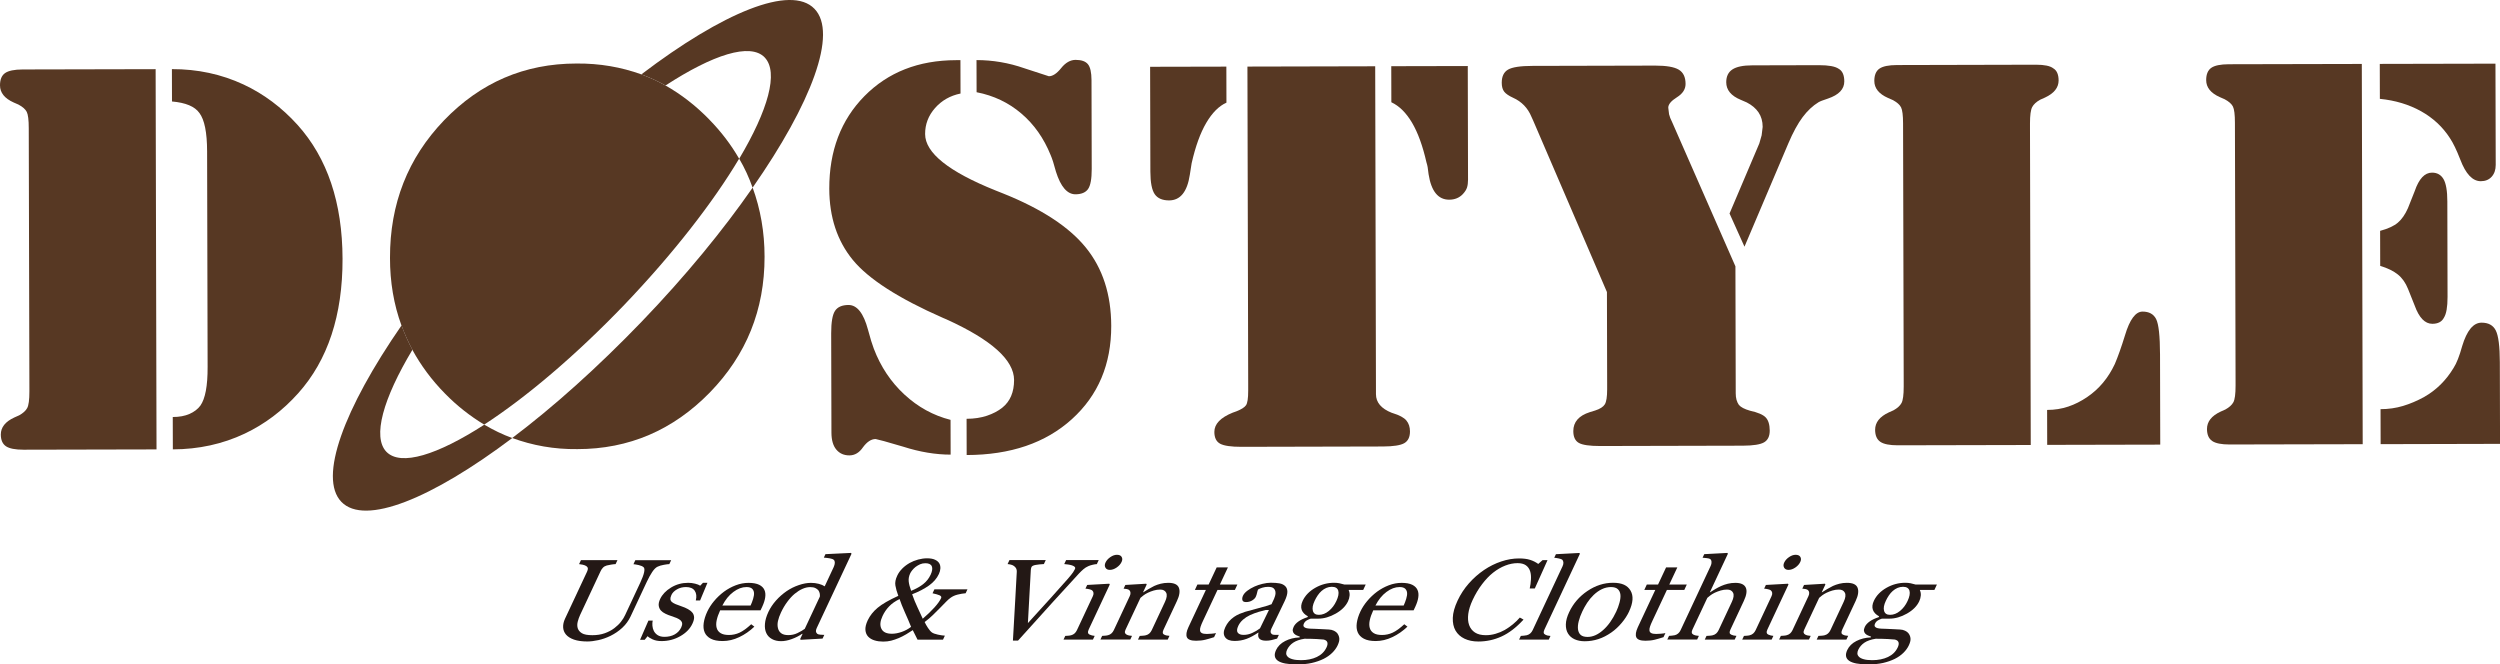 <?xml version="1.0" encoding="UTF-8"?>
<svg id="_レイヤー_2" data-name="レイヤー 2" xmlns="http://www.w3.org/2000/svg" viewBox="0 0 589.55 156.69">
  <defs>
    <style>
      .cls-1 {
        fill: #231815;
      }

      .cls-1, .cls-2 {
        stroke-width: 0px;
      }

      .cls-2 {
        fill: #573823;
      }
    </style>
  </defs>
  <g id="_店舗情報" data-name="店舗情報">
    <g>
      <g>
        <path class="cls-2" d="M5.54,106.05c-1.94,0-3.32-.27-4.13-.81-.81-.55-1.21-1.47-1.22-2.77,0-1.71,1.07-3.05,3.21-4.03l1.12-.5c.91-.5,1.54-1.07,1.89-1.71.35-.64.52-1.94.52-3.88v-1.06s-.15-61.05-.15-61.05c0-1.95-.16-3.23-.47-3.85-.31-.62-.96-1.2-1.96-1.73l-1.12-.49C1.08,23.21,0,21.86,0,20.12c0-1.37.4-2.33,1.2-2.89.8-.56,2.18-.84,4.12-.85l31.38-.07.21,89.67-31.38.07ZM40.76,105.97l-.02-7.63c1.53,0,2.84-.24,3.94-.72,1.09-.48,1.95-1.13,2.57-1.96,1.15-1.62,1.73-4.66,1.71-9.12l-.12-50.85c-.01-4.46-.62-7.48-1.82-9.05-1.08-1.53-3.23-2.43-6.46-2.71l-.02-7.63c6.04-.01,11.66,1.19,16.88,3.62,4.76,2.22,9,5.39,12.74,9.52,7.05,7.84,10.59,18.37,10.62,31.6.03,13.31-3.46,23.88-10.47,31.71-3.67,4.1-7.88,7.27-12.63,9.52-5.2,2.45-10.84,3.68-16.92,3.7Z"/>
        <path class="cls-2" d="M227.96,107.32l-.02-8.56c1.78,0,3.38-.25,4.8-.72,1.43-.48,2.63-1.11,3.62-1.9,1.86-1.49,2.78-3.67,2.78-6.52-.01-4.71-5.32-9.48-15.91-14.29l-.87-.37c-10.47-4.6-17.55-9.16-21.24-13.65-3.69-4.5-5.54-10.09-5.56-16.79-.02-8.93,2.74-16.21,8.29-21.85,5.55-5.63,12.74-8.46,21.59-8.48h1.05s.02,7.87.02,7.87c-2.44.5-4.44,1.64-6.01,3.42-1.57,1.78-2.35,3.83-2.34,6.14.01,4.42,5.54,8.85,16.59,13.29l1.86.74c9.02,3.62,15.51,7.87,19.47,12.76,3.96,4.89,5.95,11.03,5.97,18.43.02,9.05-3.07,16.39-9.28,22.01-6.21,5.62-14.48,8.44-24.82,8.46ZM224.16,99.01l.02,8.2c-3.51,0-7.24-.61-11.17-1.87-1.16-.33-2.67-.77-4.53-1.31-1.08-.29-1.74-.46-1.99-.5-1.03,0-2.02.65-2.97,1.93-.87,1.28-1.94,1.93-3.22,1.93-1.28,0-2.31-.45-3.07-1.36-.77-.91-1.15-2.24-1.16-3.98l-.06-23.46c0-2.57.29-4.33.89-5.26.6-.93,1.66-1.4,3.19-1.41,2.03,0,3.56,1.94,4.6,5.83.54,2.03,1,3.52,1.37,4.47,1.62,4.26,4.03,7.87,7.22,10.82,3.19,2.95,6.81,4.94,10.87,5.97ZM230.3,21.74l-.02-7.57c3.8,0,7.57.63,11.29,1.93l5.77,1.88c.91,0,1.88-.64,2.91-1.93,1.03-1.28,2.17-1.93,3.41-1.93,1.36,0,2.33.34,2.89,1.02.56.68.84,1.93.85,3.75l.05,20.96c0,2.32-.28,3.89-.86,4.72-.58.83-1.57,1.24-2.97,1.25-1.94,0-3.48-1.77-4.6-5.32-.25-.95-.48-1.74-.69-2.39-.21-.64-.4-1.15-.56-1.52-1.62-4.01-3.93-7.29-6.94-9.84-3-2.56-6.51-4.22-10.52-5Z"/>
        <path class="cls-2" d="M271.22,15.75l17.98-.04.02,8.5c-1.78.79-3.36,2.38-4.76,4.76-1.4,2.38-2.55,5.56-3.45,9.53l-.43,2.73c-.61,4.01-2.24,6.02-4.88,6.03-1.57,0-2.7-.48-3.38-1.45-.68-.97-1.03-2.74-1.04-5.3l-.06-24.74ZM324.3,15.63l.18,77.33c0,1.94,1.25,3.41,3.73,4.39l.19.06c1.61.49,2.7,1.08,3.26,1.76.56.68.84,1.54.84,2.57,0,1.32-.44,2.24-1.33,2.76-.89.52-2.57.78-5.05.79l-33.36.08c-2.44,0-4.11-.24-5.02-.73-.91-.49-1.37-1.42-1.37-2.79,0-1.86,1.44-3.37,4.33-4.54l.87-.31c1.16-.46,1.91-.93,2.26-1.43.35-.5.52-1.63.52-3.41v-1.67s-.18-74.79-.18-74.79l30.14-.07ZM346.13,15.58l.06,26.79c0,.74-.08,1.36-.24,1.86-.16.5-.49,1.01-.99,1.55-.83.87-1.9,1.31-3.22,1.31-2.6,0-4.22-1.99-4.85-6-.08-.74-.16-1.3-.22-1.67-.06-.37-.16-.74-.28-1.12-.88-3.88-2.01-7-3.4-9.36-1.39-2.35-3.02-3.96-4.88-4.83l-.02-8.5,18.05-.04Z"/>
        <path class="cls-2" d="M378.93,68.83l-17.4-40.45-.37-.81c-.87-2.11-2.32-3.61-4.35-4.52-.99-.45-1.69-.93-2.08-1.42-.39-.5-.59-1.2-.59-2.11,0-1.49.49-2.52,1.48-3.1.99-.58,2.91-.88,5.77-.88l28.96-.07c2.6,0,4.44.31,5.52.95,1.08.64,1.62,1.76,1.62,3.38,0,1.24-.68,2.29-2.04,3.14-1.36.85-2.04,1.67-2.04,2.45l.19,1.55c.13.54.37,1.18.75,1.92l14.9,33.95.07,29.95c0,1.12.25,2.03.75,2.73.46.54,1.32.99,2.61,1.36,1.86.41,3.1.94,3.72,1.6.62.66.93,1.69.94,3.1,0,1.32-.44,2.24-1.33,2.76-.89.52-2.55.78-4.99.79l-33.67.08c-2.48,0-4.16-.24-5.02-.73-.87-.49-1.31-1.42-1.31-2.79,0-2.15,1.29-3.64,3.9-4.47l1.24-.38c1.16-.37,1.92-.86,2.29-1.46.37-.6.55-1.77.55-3.5v-1.55s-.05-21.46-.05-21.46ZM411.4,58.21l-3.54-7.86,7.02-16.52.55-1.92.24-1.99c0-1.32-.33-2.46-.97-3.41-.64-.95-1.57-1.73-2.77-2.35l-1.43-.62c-2.28-.94-3.42-2.33-3.42-4.15,0-1.36.48-2.37,1.45-3.01.97-.64,2.53-.97,4.68-.97l15.75-.04c2.27,0,3.82.28,4.65.86.87.49,1.31,1.49,1.31,2.97,0,1.82-1.27,3.17-3.84,4.04-.62.21-1.1.37-1.43.5-.33.12-.6.25-.81.37-1.36.83-2.61,2-3.74,3.51-1.13,1.51-2.26,3.57-3.37,6.18l-10.36,24.4Z"/>
        <path class="cls-2" d="M447.54,105.01c-1.94,0-3.32-.27-4.13-.83-.81-.56-1.21-1.49-1.22-2.82,0-1.74,1.07-3.1,3.21-4.1l1.12-.5c.91-.5,1.54-1.07,1.89-1.71.35-.64.52-1.93.52-3.88v-1.05s-.15-60.96-.15-60.96c0-1.94-.16-3.22-.47-3.84-.31-.62-.96-1.2-1.96-1.73l-1.12-.49c-2.15-.95-3.23-2.29-3.23-4.02,0-1.36.4-2.33,1.2-2.89.8-.56,2.18-.84,4.12-.85l32.8-.08c1.98,0,3.35.28,4.09.86.83.49,1.24,1.44,1.25,2.85,0,1.7-1.07,3.04-3.22,4.04l-1.12.5c-.91.5-1.54,1.08-1.89,1.74-.35.66-.52,1.94-.52,3.85v1.05s.18,74.79.18,74.79l-31.38.07ZM482.77,104.92l-.02-8.25c1.78,0,3.44-.27,4.99-.79,1.55-.52,3.05-1.28,4.49-2.27,2.76-1.87,4.93-4.45,6.49-7.77.74-1.74,1.54-3.99,2.4-6.77,1.11-3.72,2.49-5.59,4.14-5.59,1.53,0,2.6.58,3.2,1.76.6,1.18.91,3.98.92,8.4l.05,21.21-26.67.06Z"/>
        <path class="cls-2" d="M525.8,104.82c-1.94,0-3.32-.27-4.13-.83-.81-.56-1.21-1.49-1.22-2.82,0-1.74,1.07-3.1,3.21-4.1l1.12-.5c.91-.5,1.54-1.07,1.89-1.71.35-.64.52-1.93.52-3.88v-1.05s-.15-60.96-.15-60.96c0-1.94-.16-3.22-.47-3.84-.31-.62-.96-1.2-1.96-1.73l-1.12-.49c-2.15-.95-3.23-2.29-3.23-4.02,0-1.36.4-2.33,1.2-2.89.8-.56,2.18-.84,4.12-.85l31.38-.07.21,89.67-31.38.07ZM561.19,15.07l27.29-.06.06,23.87c0,1.16-.32,2.09-.95,2.79-.64.71-1.5,1.06-2.57,1.06-1.94,0-3.56-1.71-4.85-5.14-.87-2.23-1.68-3.9-2.43-5.02-1.7-2.64-3.97-4.75-6.81-6.34-2.84-1.58-6.07-2.56-9.71-2.92l-.02-8.25ZM561.3,62.69l-.02-8.25c1.86-.5,3.25-1.14,4.18-1.93.93-.79,1.72-1.93,2.38-3.42l1.6-4.03c.99-2.9,2.35-4.35,4.08-4.35,1.2,0,2.1.5,2.7,1.51.6,1.01.91,2.78.91,5.3l.05,22.51c0,2.36-.28,3.99-.86,4.9-.49.95-1.4,1.43-2.73,1.43-1.74,0-3.13-1.44-4.17-4.33l-1.56-3.9c-.58-1.44-1.38-2.58-2.4-3.4-1.02-.82-2.41-1.5-4.19-2.04ZM561.4,104.74l-.02-8.25c1.86,0,3.63-.26,5.3-.76,1.67-.5,3.34-1.21,4.99-2.12,2.85-1.62,5.16-3.9,6.93-6.84.7-1.08,1.38-2.79,2.03-5.15,1.11-3.68,2.63-5.53,4.58-5.53,1.61,0,2.73.61,3.35,1.85.62,1.24.94,3.72.95,7.44l.05,19.29-28.15.07Z"/>
        <g>
          <path class="cls-2" d="M91.12,106.54c-3.35-3.49-.77-12.55,6.14-24.06-.99-1.84-1.84-3.78-2.57-5.74-13.6,19.66-19.67,35.95-14.18,41.61,5.51,5.71,21.32-.76,40.29-15.05-2.29-.83-4.46-1.89-6.59-3.15-11.05,7.12-19.68,9.87-23.08,6.4Z"/>
          <path class="cls-2" d="M180.32,13.54c3.36,3.49.8,12.45-6,23.89,1.27,2.16,2.31,4.43,3.16,6.82,13.89-19.9,20.15-36.47,14.58-42.18-5.57-5.77-21.61.87-40.82,15.47,1.97.73,3.86,1.6,5.7,2.62,11.19-7.28,19.98-10.13,23.38-6.63Z"/>
          <path class="cls-2" d="M151.38,75.79c-10.42,10.83-20.91,20.21-30.59,27.5,4.77,1.75,9.89,2.69,15.36,2.62,12.17,0,22.57-4.48,31.22-13.33,8.64-8.86,12.94-19.53,12.93-32.02,0-5.82-.96-11.24-2.81-16.31-6.96,10.02-15.8,20.82-26.11,31.54Z"/>
          <path class="cls-2" d="M167.29,28.21c-3.22-3.3-6.67-5.97-10.35-8.05-1.84-1.03-3.73-1.89-5.7-2.62-4.75-1.72-9.84-2.61-15.28-2.56-12.28,0-22.67,4.5-31.23,13.38-8.55,8.9-12.79,19.7-12.76,32.44-.01,5.7.9,11.03,2.7,15.94.73,1.97,1.59,3.9,2.57,5.74,2,3.67,4.57,7.16,7.7,10.33,2.88,2.95,5.98,5.34,9.24,7.32,9.8-6.36,21.44-16.17,33.03-28.23,11.59-12.11,21.02-24.3,27.09-34.48-1.91-3.3-4.23-6.36-7.03-9.22Z"/>
        </g>
      </g>
      <g>
        <path class="cls-1" d="M157.84,133.03c-.28,0-.7.06-1.27.16-.57.1-1.07.24-1.49.44-.43.2-.85.62-1.27,1.25-.42.63-.85,1.41-1.28,2.32l-3.81,8.14c-.49,1.04-1.15,1.94-1.98,2.71-.83.77-1.76,1.39-2.76,1.89-.99.48-1.96.82-2.91,1.02-.95.21-1.81.31-2.59.31-1.24,0-2.28-.15-3.12-.44-.83-.29-1.46-.69-1.89-1.19-.42-.5-.64-1.08-.67-1.72-.03-.65.12-1.32.45-2.03l5.19-11.08c.14-.31.21-.57.19-.77-.02-.21-.15-.4-.41-.57-.19-.12-.45-.22-.79-.3-.34-.07-.63-.12-.87-.14l.44-.94h8.61l-.44.94c-.28,0-.64.05-1.08.12-.45.07-.78.14-1,.2-.38.11-.68.28-.91.53-.23.25-.41.51-.54.8l-4.84,10.34c-.23.5-.42,1.03-.56,1.58-.14.55-.14,1.06,0,1.54.15.48.48.88.99,1.19.51.31,1.33.46,2.47.46,1.07,0,2.04-.15,2.91-.46.87-.31,1.63-.71,2.28-1.21.62-.48,1.14-.97,1.54-1.49.41-.52.74-1.04.98-1.57l3.59-7.68c.46-.98.75-1.77.89-2.39.13-.62.1-1.03-.11-1.22-.24-.22-.62-.39-1.15-.51-.53-.12-.95-.19-1.25-.21l.44-.94h8.45l-.44.94Z"/>
        <path class="cls-1" d="M163.27,144.45c.25.32.38.68.41,1.1.02.41-.11.92-.39,1.52-.56,1.21-1.52,2.19-2.88,2.96-1.35.77-2.82,1.15-4.41,1.15-.84,0-1.54-.14-2.12-.41-.58-.27-.96-.52-1.16-.75l-.69.86h-1.09l1.97-4.53h1.01c-.08.34-.11.75-.07,1.21.04.46.15.87.34,1.24.2.39.5.72.9.98.41.26.94.4,1.6.4.93,0,1.74-.19,2.43-.58.69-.39,1.2-.94,1.53-1.65.17-.37.24-.69.21-.96-.03-.27-.16-.5-.38-.71-.23-.2-.53-.38-.92-.55-.39-.16-.83-.32-1.33-.48-.4-.12-.83-.29-1.29-.51-.46-.22-.82-.47-1.08-.76-.28-.31-.46-.69-.52-1.14-.06-.45.05-.98.33-1.58.5-1.06,1.36-1.97,2.58-2.71,1.22-.74,2.56-1.11,4.03-1.11.56,0,1.11.07,1.63.2.53.13.93.29,1.21.48l.66-.69h1.05l-1.74,4.18h-1.01c.23-.94.15-1.7-.25-2.29-.4-.59-1.09-.88-2.06-.88-.8,0-1.51.18-2.14.55-.63.36-1.06.8-1.3,1.32-.19.4-.26.73-.24.99.03.26.15.49.36.67.21.18.5.34.87.5.37.15.84.33,1.4.52.55.18,1.06.4,1.51.65.45.25.79.52,1.02.82Z"/>
        <path class="cls-1" d="M177.9,147.77c-1.09,1.04-2.28,1.87-3.58,2.48-1.3.62-2.6.92-3.92.92-1.16,0-2.08-.18-2.78-.55-.7-.37-1.18-.87-1.45-1.5-.27-.63-.34-1.37-.22-2.22.12-.84.4-1.74.84-2.68.4-.84.93-1.67,1.61-2.49.68-.81,1.46-1.55,2.33-2.2.85-.62,1.77-1.13,2.77-1.51,1-.38,2.01-.57,3.03-.57s1.88.15,2.49.45c.61.3,1.02.71,1.25,1.23.22.49.28,1.07.18,1.74-.09.67-.33,1.39-.69,2.18l-.41.87h-9.52c-.4.86-.67,1.63-.82,2.33-.15.7-.15,1.31,0,1.84.14.51.45.92.92,1.21.47.3,1.13.44,1.98.44s1.7-.18,2.5-.55c.8-.37,1.71-1.03,2.74-1.98l.75.57ZM177,142.8c.23-.49.43-1.02.6-1.58.17-.56.24-1.03.21-1.41-.03-.4-.19-.73-.46-.99-.27-.25-.71-.38-1.32-.38-1.02,0-2.05.38-3.08,1.15-1.04.77-1.9,1.84-2.6,3.2h6.65Z"/>
        <path class="cls-1" d="M193.98,150.59l-5.16.29-.13-.18.57-1.21-.1-.03c-.74.51-1.56.93-2.46,1.25-.89.33-1.74.49-2.52.49s-1.53-.16-2.13-.5c-.61-.33-1.05-.79-1.33-1.39-.29-.61-.4-1.34-.33-2.19.06-.85.34-1.8.82-2.83.44-.94,1.04-1.83,1.79-2.68.75-.85,1.6-1.58,2.52-2.22.87-.59,1.81-1.06,2.84-1.41,1.02-.35,1.98-.53,2.87-.53.67,0,1.29.08,1.86.23.57.15,1.04.35,1.39.59l2.12-4.54c.17-.37.26-.71.27-1.01,0-.3-.07-.54-.24-.69-.19-.17-.5-.29-.93-.36-.43-.08-.9-.13-1.42-.17l.38-.82,6.02-.29.13.2-8.22,17.54c-.14.31-.2.57-.17.79.03.22.14.4.32.55.14.11.37.17.71.2.34.03.65.04.94.05l-.41.87ZM189.77,148.31l3.57-7.62c.03-.23.02-.48-.03-.74-.05-.26-.16-.51-.31-.73-.18-.22-.42-.4-.73-.55-.31-.15-.72-.22-1.22-.22-.58,0-1.18.14-1.8.41-.62.27-1.23.66-1.85,1.17-.59.49-1.17,1.12-1.73,1.88-.57.76-1.06,1.6-1.5,2.53-.35.74-.58,1.41-.71,2.01-.13.6-.13,1.16,0,1.68.11.49.36.89.75,1.19.39.3.95.45,1.67.45.78,0,1.49-.15,2.14-.46.65-.31,1.24-.65,1.76-1.02Z"/>
        <path class="cls-1" d="M227.73,139.9c-.59.04-1.22.15-1.88.31-.66.16-1.23.42-1.7.77-.3.21-.66.52-1.06.94-.4.41-.88.9-1.44,1.47-.55.56-1.11,1.12-1.67,1.66-.56.55-1.2,1.09-1.93,1.64.19.42.45.88.78,1.38.33.5.64.86.94,1.08.29.2.76.37,1.41.51.65.14,1.2.22,1.64.24l-.44.94h-6.01l-1.12-2.24c-.47.32-.99.64-1.56.98-.57.34-1.14.63-1.72.88-.63.26-1.23.47-1.81.62-.58.15-1.22.22-1.91.22s-1.39-.09-2.01-.28c-.62-.19-1.13-.49-1.52-.9-.37-.4-.59-.92-.64-1.56-.05-.63.13-1.39.54-2.27.51-1.09,1.29-2.08,2.34-2.96,1.05-.88,2.68-1.82,4.88-2.82-.35-.94-.58-1.76-.69-2.44-.12-.69.03-1.46.43-2.31.28-.61.68-1.16,1.18-1.67.5-.51,1.09-.95,1.75-1.33.61-.34,1.28-.61,2.01-.81.73-.19,1.43-.29,2.09-.29.78,0,1.41.11,1.89.34.48.22.82.52,1.02.88.18.33.26.72.24,1.16-.03.44-.14.88-.35,1.32-.49,1.06-1.28,1.96-2.36,2.73-1.08.76-2.39,1.45-3.95,2.05.39,1.12.81,2.14,1.25,3.06.44.92.86,1.82,1.25,2.71,1.09-.94,2.01-1.83,2.76-2.66.75-.83,1.27-1.56,1.57-2.2.13-.28,0-.5-.37-.67-.38-.16-.93-.32-1.65-.47l.44-.94h7.8l-.44.94ZM214.85,147.82c-.42-1.04-.9-2.18-1.46-3.41-.55-1.24-.97-2.28-1.25-3.14-1.02.49-1.85,1.07-2.48,1.74-.64.66-1.15,1.42-1.55,2.28-.56,1.2-.65,2.19-.26,2.98.38.79,1.21,1.18,2.47,1.18.71,0,1.47-.14,2.29-.42.81-.28,1.56-.68,2.25-1.21ZM219.43,135.61c.42-.9.52-1.59.31-2.07-.21-.48-.72-.72-1.52-.72-.46,0-.87.08-1.25.25-.38.17-.73.38-1.07.63-.31.25-.57.51-.79.79-.22.28-.38.53-.48.75-.28.61-.4,1.22-.34,1.84.06.62.25,1.37.58,2.25,1.24-.51,2.21-1.06,2.93-1.66.72-.59,1.26-1.29,1.63-2.08Z"/>
        <path class="cls-1" d="M258.67,133.03c-.26,0-.59.06-.99.15-.4.09-.75.2-1.05.34-.42.18-.79.42-1.13.71-.34.29-.69.63-1.07,1.03-1.31,1.4-3.3,3.58-5.99,6.54-2.69,2.96-5.48,6.05-8.36,9.26h-1.21c.2-3.41.38-6.69.56-9.85.18-3.16.29-5.29.35-6.4.01-.27-.03-.51-.13-.72-.1-.21-.26-.4-.5-.59-.19-.15-.43-.26-.72-.34-.29-.07-.56-.12-.82-.14l.44-.94h8.56l-.44.94c-.75.04-1.39.1-1.94.2-.55.1-.88.27-.99.51-.05.1-.08.21-.1.34-.02.13-.04.24-.05.32-.04.86-.12,2.27-.23,4.22-.11,1.95-.26,4.73-.46,8.33,1.5-1.63,3.25-3.55,5.25-5.77,2-2.22,3.36-3.74,4.08-4.57.7-.8,1.14-1.36,1.34-1.66.2-.31.34-.56.43-.75.09-.2.07-.37-.06-.51-.14-.14-.35-.25-.63-.35-.28-.09-.57-.15-.88-.2-.31-.04-.63-.08-.96-.11l.44-.94h7.69l-.44.94Z"/>
        <path class="cls-1" d="M257.74,150.83h-6.94l.41-.87c.23-.02.47-.04.72-.05.25-.02.47-.05.67-.11.31-.08.58-.22.8-.42.22-.2.41-.45.56-.77l3.76-8.03c.13-.28.18-.54.15-.77-.03-.23-.14-.43-.32-.59-.14-.11-.36-.2-.68-.27-.31-.07-.61-.12-.9-.14l.41-.87,5.21-.29.12.18-4.97,10.61c-.14.31-.2.56-.16.77.04.2.17.35.41.45.18.08.35.14.53.19.18.05.39.08.63.1l-.41.87ZM264.49,132.52c-.23.5-.62.94-1.16,1.31-.54.37-1.08.56-1.61.56-.5,0-.84-.18-1.04-.53-.2-.36-.19-.76.03-1.22.23-.48.61-.91,1.14-1.27.53-.36,1.05-.54,1.54-.54.55,0,.93.17,1.12.51.2.34.19.73-.02,1.18Z"/>
        <path class="cls-1" d="M275.39,150.83h-7.03l.41-.87c.23-.02.49-.04.76-.05.28-.02.51-.05.71-.11.31-.08.58-.22.8-.42.22-.2.41-.46.56-.77l3.13-6.69c.43-.92.53-1.64.28-2.14-.25-.5-.72-.75-1.41-.75-.52,0-1.02.07-1.52.22-.5.15-.96.32-1.39.53-.42.2-.77.42-1.07.65-.3.23-.53.42-.68.56l-3.51,7.48c-.14.3-.19.55-.14.74.05.19.18.34.4.45.16.09.35.15.57.2.22.04.45.07.69.09l-.41.87h-7.04l.41-.87c.23-.02.47-.04.72-.05.25-.02.47-.05.67-.11.31-.08.58-.22.8-.42.22-.2.41-.45.56-.77l3.76-8.03c.14-.3.2-.57.17-.82-.02-.25-.12-.45-.3-.61-.14-.11-.32-.18-.55-.23-.23-.05-.49-.08-.77-.1l.41-.87,4.92-.29.12.18-.86,1.83h.07c.33-.21.74-.46,1.23-.76.49-.29.93-.53,1.33-.72.46-.21.97-.39,1.53-.53.56-.14,1.15-.21,1.77-.21,1.38,0,2.22.39,2.52,1.17.3.78.15,1.82-.46,3.11l-3.17,6.77c-.14.31-.2.56-.17.75.03.19.16.34.39.44.19.09.36.15.52.18.15.04.38.06.67.08l-.41.87Z"/>
        <path class="cls-1" d="M286.3,150.26c-.74.24-1.43.44-2.07.6-.64.16-1.37.24-2.18.24-1.2,0-1.92-.28-2.16-.83-.23-.55-.11-1.33.35-2.33l4.13-8.82h-2.59l.59-1.27h2.65l1.9-4.05h2.65l-1.9,4.05h4.13l-.59,1.27h-4.1l-3.41,7.27c-.26.55-.45,1-.57,1.37-.13.37-.17.68-.13.96.04.26.18.45.43.58.25.13.64.2,1.16.2.24,0,.61-.02,1.1-.06.49-.04.85-.09,1.07-.15l-.45.96Z"/>
        <path class="cls-1" d="M301.19,150.59c-.53.15-.98.27-1.37.36-.39.09-.8.14-1.24.14-.76,0-1.29-.16-1.59-.48-.3-.32-.37-.79-.21-1.41h-.09c-.93.63-1.83,1.12-2.71,1.45-.88.33-1.83.5-2.85.5-1.08,0-1.83-.3-2.24-.9-.41-.6-.4-1.38.06-2.35.23-.5.52-.95.86-1.35.34-.4.74-.75,1.2-1.07.37-.26.8-.5,1.29-.71.5-.21.95-.37,1.35-.5.51-.15,1.52-.43,3.05-.83,1.53-.4,2.58-.72,3.15-.95l.61-1.31c.05-.11.13-.33.23-.66.1-.33.13-.63.09-.92-.04-.33-.18-.61-.42-.85-.24-.24-.69-.36-1.34-.36-.45,0-.89.07-1.34.2-.45.14-.78.28-1.01.43-.08.18-.16.44-.23.78-.07.34-.17.66-.31.95-.14.31-.43.59-.85.85-.43.26-.91.38-1.45.38-.49,0-.77-.16-.85-.47-.08-.31-.03-.66.15-1.05.19-.4.53-.79,1.02-1.16.49-.37,1.05-.7,1.7-.99.55-.25,1.18-.46,1.88-.63.7-.17,1.35-.26,1.94-.26.82,0,1.5.05,2.06.15.56.1,1.01.32,1.35.65.34.33.51.77.51,1.33,0,.56-.21,1.28-.62,2.16-.59,1.26-1.13,2.37-1.61,3.35-.48.97-1,2.04-1.54,3.19-.16.34-.22.62-.19.82.04.2.16.37.36.51.11.08.32.12.63.13.31,0,.63.01.96.01l-.4.84ZM299.36,143.62c-.93.22-1.75.44-2.48.65-.72.21-1.42.48-2.11.79-.63.3-1.18.66-1.65,1.07-.47.41-.84.9-1.11,1.46-.34.73-.38,1.27-.12,1.61.26.34.72.52,1.37.52.69,0,1.37-.15,2.04-.46.67-.3,1.28-.66,1.83-1.08l2.22-4.56Z"/>
        <path class="cls-1" d="M315.45,149.48c.23.33.36.71.39,1.14.03.42-.11.95-.4,1.57-.29.62-.72,1.21-1.28,1.76-.56.55-1.24,1.03-2.04,1.43-.84.41-1.77.73-2.78.96-1.01.23-2.18.34-3.51.34-2.18,0-3.67-.29-4.48-.86-.81-.58-.95-1.42-.43-2.53.42-.9,1.14-1.61,2.16-2.13,1.02-.52,2.14-.8,3.37-.84l.09-.18c-.25-.08-.51-.18-.76-.3-.26-.12-.46-.26-.61-.42-.17-.18-.27-.4-.31-.65-.04-.25.03-.56.2-.93.22-.47.6-.9,1.15-1.29.55-.39,1.26-.73,2.13-1.01l.09-.2c-.75-.4-1.23-.9-1.46-1.52-.22-.62-.15-1.34.24-2.16.58-1.23,1.56-2.24,2.95-3.04,1.39-.79,2.87-1.19,4.46-1.19.44,0,.85.04,1.25.12.4.08.79.18,1.18.3h5.01l-.59,1.27h-3.38l-.04.08c.18.38.25.8.21,1.25-.04.46-.16.91-.37,1.35-.54,1.14-1.5,2.11-2.9,2.9-1.4.79-2.77,1.19-4.13,1.19h-1.76c-.26.07-.55.2-.88.38-.33.18-.57.44-.72.75-.15.33-.17.57-.04.75.12.17.32.29.58.35.25.07.56.11.92.13.37.02.75.03,1.14.04.42,0,1,.04,1.72.08.72.04,1.24.07,1.54.08.44.02.84.11,1.21.29.37.18.67.42.89.73ZM312.82,152.68c.23-.49.29-.9.19-1.21-.1-.32-.39-.53-.85-.65-.26-.03-.8-.07-1.62-.12-.82-.04-1.8-.07-2.91-.07-1.14.18-2.03.5-2.67.93-.65.44-1.13,1-1.45,1.68-.14.31-.21.6-.2.88.01.28.15.54.39.78.23.23.6.42,1.11.56.51.15,1.17.22,2,.22,1.43,0,2.67-.25,3.72-.75,1.05-.5,1.82-1.25,2.29-2.26ZM315.13,141.76c.48-1.03.64-1.85.46-2.46-.18-.61-.68-.92-1.52-.92-.46,0-.89.09-1.29.26-.41.17-.79.42-1.14.73-.33.29-.63.64-.91,1.05-.27.41-.51.83-.71,1.26-.46.98-.59,1.77-.41,2.39.18.62.65.92,1.4.92.84,0,1.62-.31,2.36-.92.74-.61,1.33-1.38,1.76-2.32Z"/>
        <path class="cls-1" d="M331.91,147.77c-1.09,1.04-2.28,1.87-3.58,2.48-1.3.62-2.6.92-3.92.92-1.16,0-2.08-.18-2.78-.55-.7-.37-1.18-.87-1.45-1.5-.27-.63-.34-1.37-.22-2.22.12-.84.4-1.74.84-2.68.4-.84.93-1.67,1.61-2.49.68-.81,1.46-1.55,2.33-2.2.85-.62,1.77-1.13,2.77-1.51,1-.38,2.01-.57,3.03-.57s1.88.15,2.49.45c.61.3,1.02.71,1.25,1.23.22.49.28,1.07.18,1.74-.09.67-.33,1.39-.69,2.18l-.41.87h-9.52c-.4.86-.67,1.63-.82,2.33-.15.7-.15,1.31,0,1.84.14.51.45.92.92,1.21.47.3,1.13.44,1.98.44s1.7-.18,2.5-.55c.8-.37,1.71-1.03,2.74-1.98l.75.57ZM331.01,142.8c.23-.49.43-1.02.6-1.58.17-.56.24-1.03.21-1.41-.03-.4-.19-.73-.46-.99-.27-.25-.71-.38-1.32-.38-1.02,0-2.05.38-3.08,1.15-1.04.77-1.9,1.84-2.6,3.2h6.65Z"/>
        <path class="cls-1" d="M348.61,151.28c-1.23,0-2.31-.22-3.24-.66s-1.63-1.07-2.12-1.9c-.48-.83-.69-1.84-.65-3.03.04-1.19.42-2.54,1.12-4.04.7-1.5,1.59-2.86,2.67-4.08,1.08-1.22,2.27-2.27,3.57-3.15,1.29-.87,2.65-1.55,4.08-2.02,1.43-.48,2.82-.71,4.19-.71,1.02,0,1.89.11,2.61.34.72.23,1.35.55,1.91.96l1.02-.9h1.17l-3,6.68h-1.2c.15-.65.25-1.36.29-2.12.05-.76-.02-1.41-.19-1.93-.19-.6-.52-1.07-1-1.41-.48-.34-1.14-.51-1.96-.51-.94,0-1.91.19-2.89.57-.99.38-1.95.94-2.89,1.68-.9.71-1.76,1.62-2.6,2.72-.84,1.1-1.57,2.33-2.21,3.69-.56,1.2-.91,2.3-1.04,3.3-.13,1-.07,1.88.2,2.64.27.75.73,1.33,1.38,1.76.65.42,1.5.63,2.55.63.79,0,1.56-.11,2.33-.34.77-.22,1.48-.52,2.14-.89.67-.39,1.3-.83,1.9-1.32.6-.49,1.15-1.03,1.66-1.61l.87.48c-1.7,1.86-3.43,3.18-5.18,3.98-1.75.8-3.58,1.19-5.48,1.19Z"/>
        <path class="cls-1" d="M365.24,150.83h-7.01l.41-.87c.23-.02.48-.04.74-.06.26-.02.49-.06.67-.1.31-.08.58-.22.81-.42.23-.2.42-.46.57-.77l7.06-15.09c.15-.32.21-.61.19-.89-.02-.28-.12-.5-.28-.65-.13-.11-.4-.2-.83-.29-.43-.09-.77-.14-1.05-.16l.4-.84,5.54-.29.11.2-8.36,17.86c-.14.31-.2.56-.17.76.03.2.17.35.4.46.17.09.35.15.54.2.19.04.41.07.66.09l-.41.87Z"/>
        <path class="cls-1" d="M384.18,144.19c-.43.92-1.01,1.82-1.75,2.7-.74.88-1.54,1.63-2.43,2.25-1,.7-2.02,1.23-3.07,1.57-1.05.34-2.12.51-3.22.51-.91,0-1.71-.16-2.39-.47-.68-.31-1.2-.77-1.56-1.37-.36-.59-.52-1.31-.5-2.16.02-.85.28-1.8.78-2.86.95-2.03,2.39-3.7,4.3-4.99,1.91-1.29,3.93-1.94,6.05-1.94s3.39.61,4.12,1.84c.73,1.23.62,2.86-.33,4.9ZM381.15,144.21c.31-.66.56-1.36.76-2.09.2-.73.27-1.36.22-1.87-.06-.55-.26-.98-.61-1.31-.35-.33-.89-.5-1.62-.5s-1.47.17-2.15.5c-.69.33-1.33.79-1.94,1.37-.56.54-1.07,1.15-1.52,1.83-.45.69-.82,1.35-1.12,1.99-.4.84-.69,1.63-.87,2.34-.19.72-.24,1.36-.18,1.92.07.56.28,1.01.63,1.33.35.32.9.48,1.64.48,1.22,0,2.43-.53,3.64-1.6,1.21-1.06,2.25-2.53,3.13-4.41Z"/>
        <path class="cls-1" d="M392.28,150.26c-.74.24-1.43.44-2.07.6-.64.16-1.37.24-2.18.24-1.2,0-1.92-.28-2.16-.83-.23-.55-.11-1.33.35-2.33l4.13-8.82h-2.59l.59-1.27h2.65l1.9-4.05h2.65l-1.9,4.05h4.13l-.59,1.27h-4.1l-3.41,7.27c-.26.55-.45,1-.57,1.37-.13.37-.17.68-.13.96.04.26.18.45.43.58.25.13.64.2,1.16.2.24,0,.61-.02,1.1-.06.49-.04.85-.09,1.07-.15l-.45.96Z"/>
        <path class="cls-1" d="M409.09,150.83h-7.07l.41-.87c.23-.02.49-.04.77-.05.28-.02.52-.05.72-.11.31-.08.58-.22.8-.42.22-.2.41-.46.56-.77l3.13-6.69c.43-.92.53-1.64.28-2.14-.25-.5-.72-.75-1.41-.75-.51,0-1.01.07-1.51.22-.5.15-.97.32-1.41.53-.43.22-.79.44-1.07.66-.28.22-.5.41-.67.55l-3.51,7.48c-.14.3-.19.55-.15.74.04.19.17.34.39.45.17.09.36.15.57.2.21.04.44.07.71.09l-.41.87h-7.04l.41-.87c.23-.02.47-.04.72-.06.25-.02.47-.06.65-.1.31-.08.57-.22.8-.42.23-.2.42-.46.56-.77l7.1-15.17c.14-.3.21-.6.19-.9-.01-.3-.1-.52-.28-.67-.12-.11-.39-.2-.81-.24-.42-.05-.76-.08-1.02-.1l.4-.84,5.46-.29.11.2-4.25,9.08h.06c.46-.29.87-.55,1.24-.77.37-.22.82-.46,1.37-.71.47-.21.99-.39,1.55-.53.57-.14,1.16-.21,1.79-.21,1.28,0,2.1.37,2.45,1.1.35.73.2,1.79-.45,3.17l-3.17,6.77c-.14.31-.2.56-.17.75.03.19.17.34.4.44.19.08.36.14.53.18.16.04.39.07.67.09l-.41.87Z"/>
        <path class="cls-1" d="M417.79,150.83h-6.94l.41-.87c.23-.02.47-.04.72-.05.25-.02.47-.05.67-.11.31-.08.58-.22.8-.42.22-.2.41-.45.56-.77l3.76-8.03c.13-.28.18-.54.15-.77-.03-.23-.14-.43-.32-.59-.14-.11-.36-.2-.68-.27-.31-.07-.61-.12-.9-.14l.41-.87,5.21-.29.12.18-4.97,10.61c-.14.31-.2.56-.16.77.04.2.17.35.41.45.18.08.35.14.53.19.18.05.39.08.63.1l-.41.87ZM424.54,132.52c-.23.5-.62.94-1.16,1.31-.54.37-1.08.56-1.61.56-.5,0-.84-.18-1.04-.53-.2-.36-.19-.76.03-1.22.23-.48.61-.91,1.14-1.27.53-.36,1.05-.54,1.54-.54.55,0,.93.17,1.12.51.2.34.19.73-.02,1.18Z"/>
        <path class="cls-1" d="M435.44,150.83h-7.03l.41-.87c.23-.02.49-.04.76-.05.28-.02.51-.05.71-.11.31-.08.58-.22.8-.42.22-.2.41-.46.56-.77l3.13-6.69c.43-.92.53-1.64.28-2.14-.25-.5-.72-.75-1.41-.75-.52,0-1.02.07-1.52.22-.5.15-.96.32-1.39.53-.42.2-.77.42-1.07.65-.3.23-.53.42-.68.56l-3.51,7.48c-.14.3-.19.55-.14.74.05.19.18.34.4.45.16.09.35.15.57.2.22.04.45.07.69.09l-.41.87h-7.04l.41-.87c.23-.02.47-.04.72-.05.25-.02.47-.05.67-.11.31-.08.58-.22.8-.42.22-.2.41-.45.56-.77l3.76-8.03c.14-.3.2-.57.17-.82-.02-.25-.12-.45-.3-.61-.14-.11-.32-.18-.55-.23-.23-.05-.49-.08-.77-.1l.41-.87,4.92-.29.12.18-.86,1.83h.07c.33-.21.74-.46,1.23-.76.49-.29.93-.53,1.33-.72.46-.21.97-.39,1.53-.53.56-.14,1.15-.21,1.77-.21,1.38,0,2.22.39,2.52,1.17.3.78.15,1.82-.46,3.11l-3.17,6.77c-.14.31-.2.56-.17.75.03.19.16.34.39.44.19.09.36.15.52.18.15.04.38.06.67.08l-.41.87Z"/>
        <path class="cls-1" d="M450.15,149.48c.23.33.36.71.39,1.14.03.42-.11.95-.4,1.57-.29.62-.72,1.21-1.28,1.76-.56.55-1.24,1.03-2.04,1.43-.84.41-1.77.73-2.78.96-1.01.23-2.18.34-3.51.34-2.18,0-3.67-.29-4.48-.86-.81-.58-.95-1.42-.43-2.53.42-.9,1.14-1.61,2.16-2.13,1.02-.52,2.14-.8,3.37-.84l.09-.18c-.25-.08-.51-.18-.76-.3-.26-.12-.46-.26-.61-.42-.17-.18-.27-.4-.31-.65-.04-.25.03-.56.2-.93.22-.47.6-.9,1.15-1.29.55-.39,1.26-.73,2.13-1.01l.09-.2c-.75-.4-1.23-.9-1.46-1.52-.22-.62-.15-1.34.24-2.16.58-1.23,1.56-2.24,2.95-3.04,1.39-.79,2.87-1.19,4.46-1.19.44,0,.85.04,1.25.12.4.08.79.18,1.18.3h5.01l-.59,1.27h-3.38l-.04.08c.18.38.25.8.21,1.25-.04.46-.16.91-.37,1.35-.54,1.14-1.5,2.11-2.9,2.9-1.4.79-2.77,1.19-4.14,1.19h-1.76c-.26.07-.55.2-.88.38-.33.18-.57.44-.72.75-.15.33-.17.57-.04.75.12.17.32.29.58.35.25.07.56.11.92.13.37.02.75.03,1.14.04.42,0,1,.04,1.72.08.72.04,1.24.07,1.54.08.44.02.84.11,1.21.29.37.18.67.42.89.73ZM447.52,152.68c.23-.49.29-.9.19-1.21-.1-.32-.39-.53-.85-.65-.26-.03-.8-.07-1.62-.12-.82-.04-1.8-.07-2.91-.07-1.14.18-2.03.5-2.67.93-.65.44-1.13,1-1.45,1.68-.14.31-.21.6-.2.88.01.28.15.54.39.78.23.23.6.42,1.11.56.51.15,1.17.22,2,.22,1.43,0,2.67-.25,3.72-.75,1.05-.5,1.82-1.25,2.29-2.26ZM449.83,141.76c.48-1.03.64-1.85.46-2.46-.18-.61-.68-.92-1.52-.92-.46,0-.89.09-1.29.26-.41.17-.79.42-1.14.73-.33.29-.63.64-.91,1.05-.27.41-.51.83-.71,1.26-.46.98-.6,1.77-.41,2.39.18.62.65.92,1.4.92.84,0,1.62-.31,2.36-.92.74-.61,1.33-1.38,1.76-2.32Z"/>
      </g>
    </g>
  </g>
</svg>